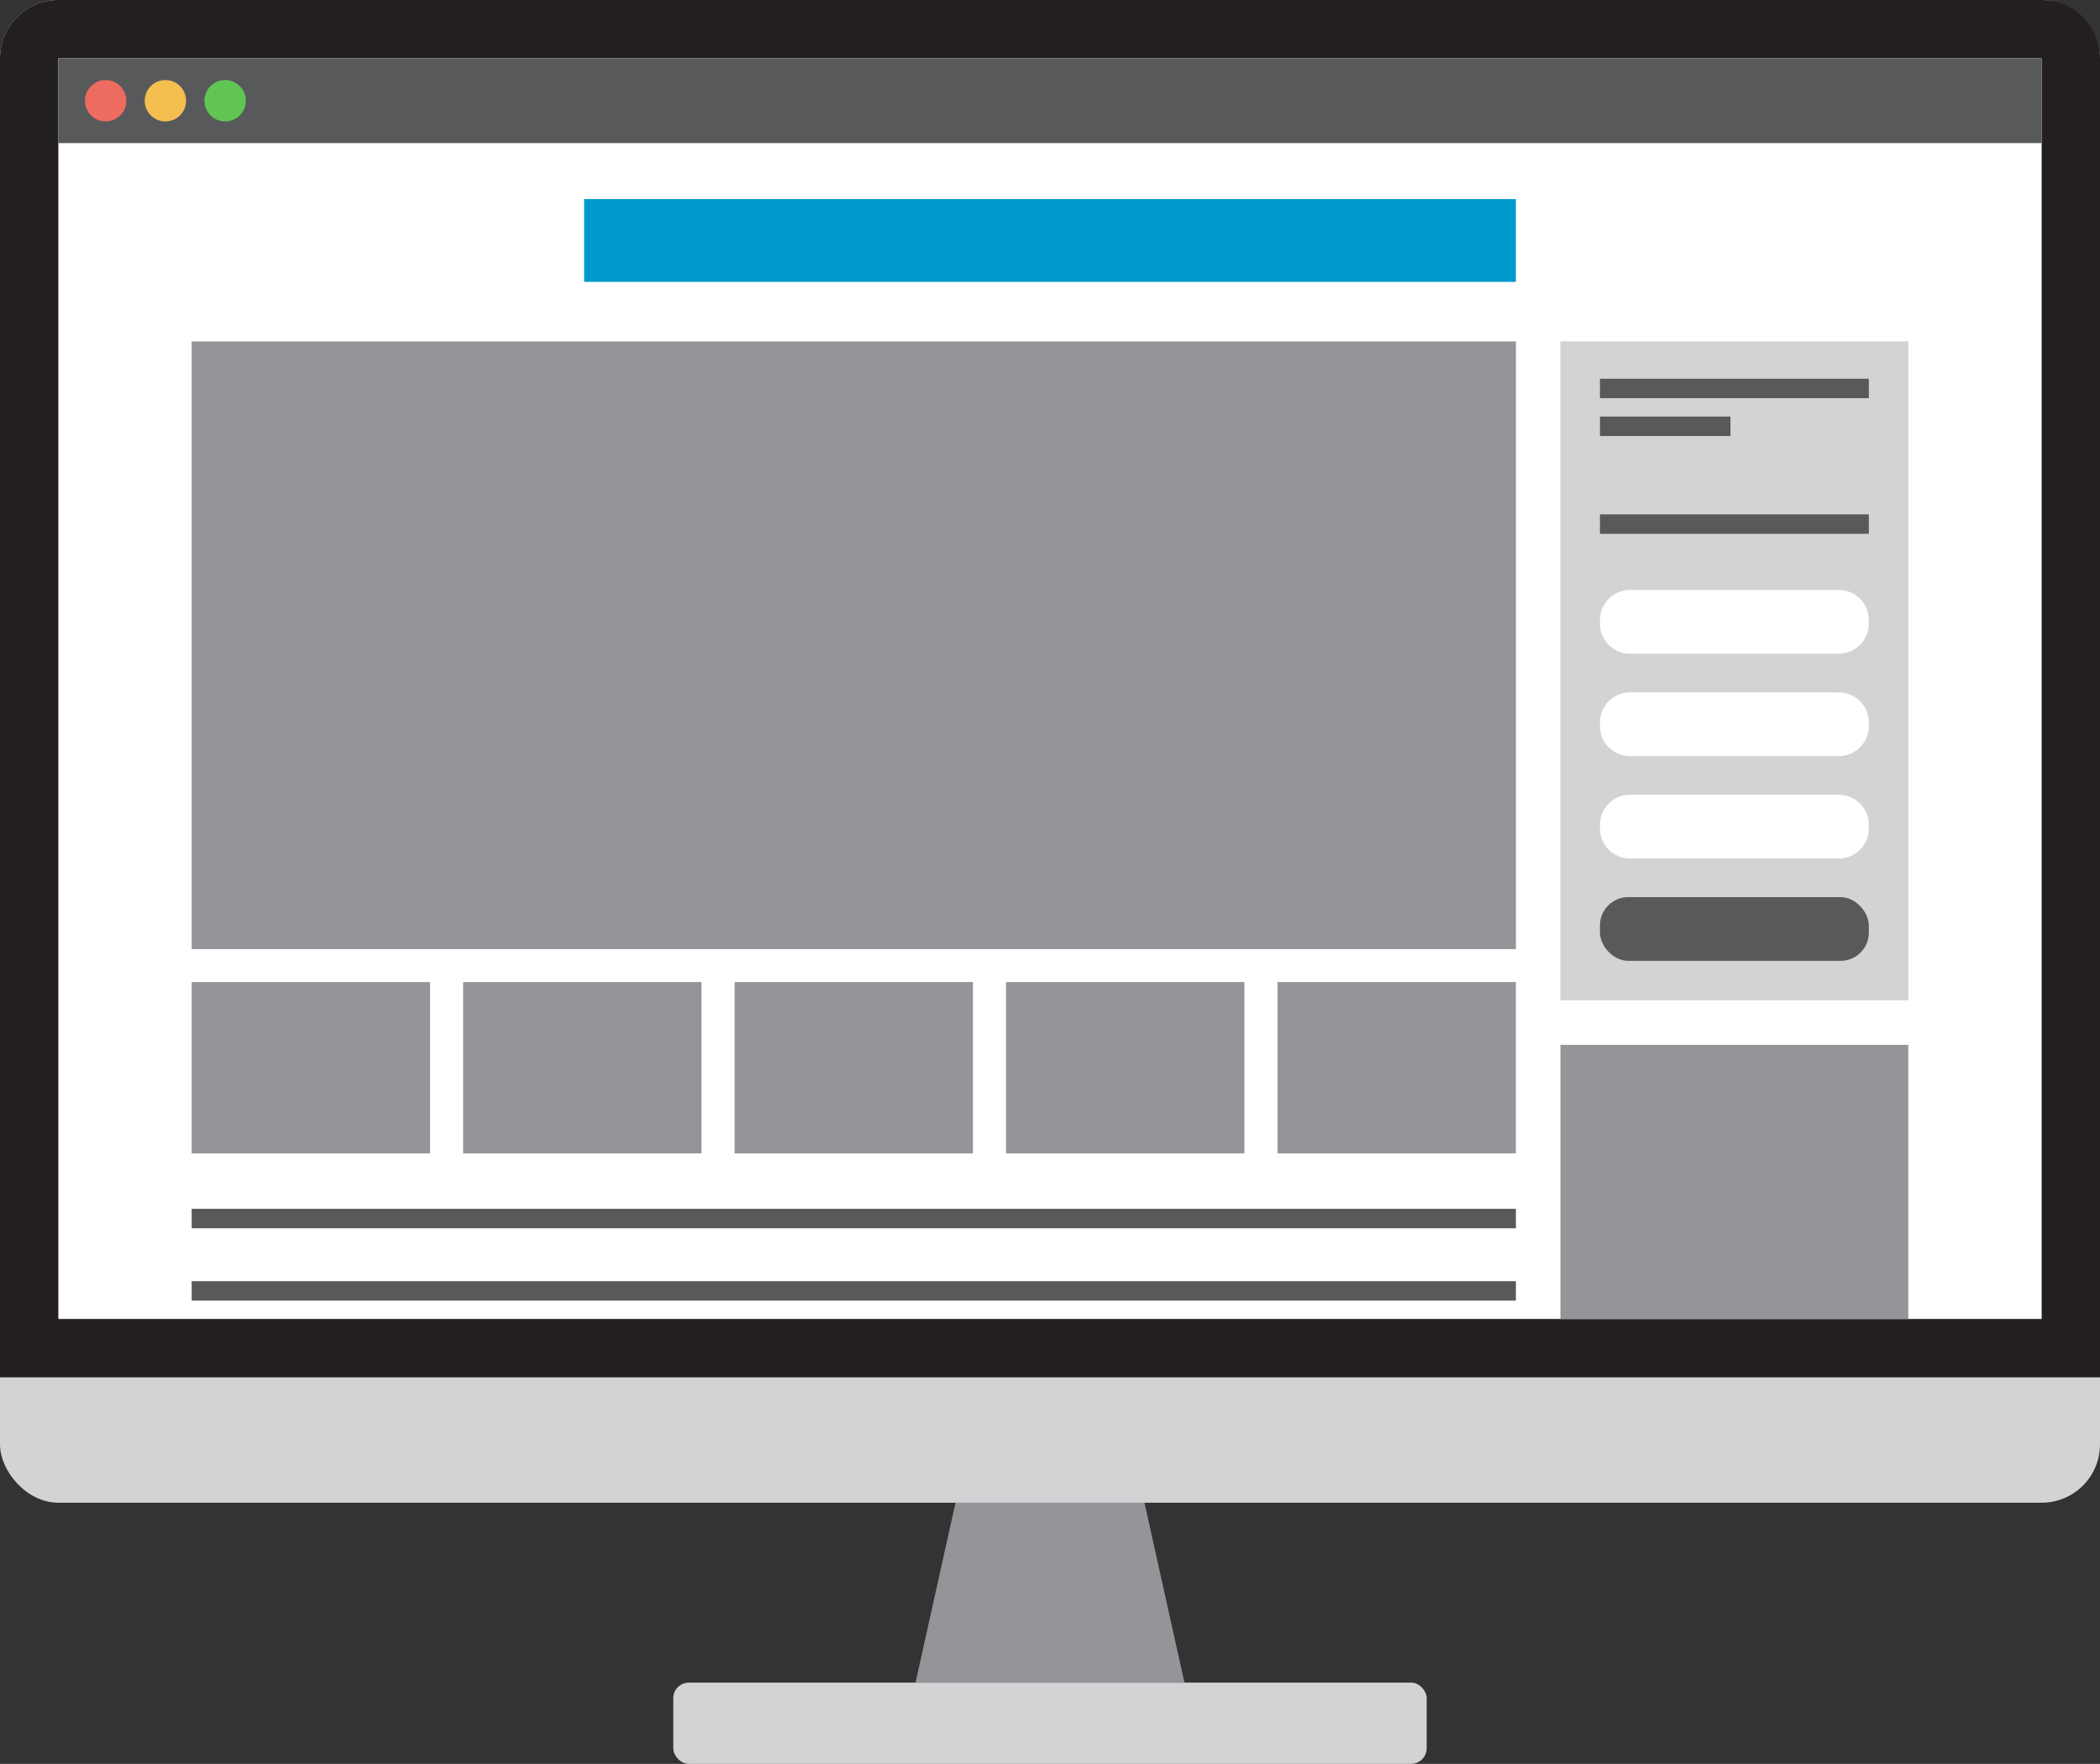 <?xml version="1.0" encoding="UTF-8"?> <svg xmlns="http://www.w3.org/2000/svg" xmlns:xlink="http://www.w3.org/1999/xlink" id="BDP_728x90" data-name="BDP 728x90" viewBox="0 0 539.9 453.49"><rect x="0" y="0" width="539.9" height="453.49" fill="#333333" stroke="none"/><defs><style> .cls-1 { fill: none; } .cls-2 { fill: #58595b; } .cls-3 { fill: #58595b; } .cls-4 { fill: #d1d3d4; } .cls-5 { fill: #d1d3d4; } .cls-6 { fill: #231f20; } .cls-7 { fill: #ed6b5f; } .cls-8 { fill: #61c554; } .cls-9 { fill: #09c; } .cls-10 { fill: #fff; } .cls-11 { fill: #f4bf4f; } .cls-12 { fill: #939598; } .cls-13 { clip-path: url(#clippath); } </style><clipPath id="clippath"><rect class="cls-1" x="118.8" y="-67" width="302.31" height="509.9" transform="translate(457.9 -82) rotate(90)"></rect></clipPath></defs><g><rect class="cls-4" x="173.1" y="432.59" width="193.69" height="20.89" rx="4" ry="4"></rect><polygon class="cls-12" points="304.52 432.59 235.38 432.59 245.67 386.29 294.23 386.29 304.52 432.59"></polygon><rect class="cls-5" x="0" width="539.9" height="386.34" rx="15" ry="15"></rect><path class="cls-6" d="M15,0h509.9c8.28,0,15,6.72,15,15v339.1H0V15C0,6.72,6.72,0,15,0Z"></path><rect class="cls-10" x="107.9" y="-77.9" width="324.1" height="509.9" transform="translate(447 -92.9) rotate(90)"></rect><g><rect class="cls-2" x="15" y="15" width="509.9" height="21.79"></rect><circle class="cls-7" cx="27.16" cy="25.9" r="5.32"></circle><circle class="cls-8" cx="57.88" cy="25.9" r="5.32"></circle><circle class="cls-11" cx="42.52" cy="25.9" r="5.32"></circle></g></g><g class="cls-13"><path class="cls-12" d="M389.72,87.78H49.28v156.23h340.45V87.78ZM110.56,252.48h-61.28v44.05h61.28v-44.05ZM389.72,252.48h-61.28v44.05h61.28v-44.05ZM180.35,252.48h-61.28v44.05h61.28v-44.05ZM250.14,252.48h-61.28v44.05h61.28v-44.05ZM319.93,252.48h-61.28v44.05h61.28v-44.05Z"></path><g><rect class="cls-5" x="401.18" y="87.78" width="89.44" height="169.41"></rect><path class="cls-10" d="M472.76,168.06h-53.71c-4.26,0-7.71-3.45-7.71-7.71v-.96c0-4.26,3.45-7.71,7.71-7.71h53.71c4.26,0,7.71,3.45,7.71,7.71v.96c0,4.26-3.45,7.71-7.71,7.71Z"></path><path class="cls-10" d="M472.76,194.39h-53.71c-4.26,0-7.71-3.45-7.71-7.71v-.96c0-4.26,3.45-7.71,7.71-7.71h53.71c4.26,0,7.71,3.45,7.71,7.71v.96c0,4.26-3.45,7.71-7.71,7.71Z"></path><path class="cls-10" d="M472.76,220.71h-53.71c-4.26,0-7.71-3.45-7.71-7.71v-.96c0-4.26,3.45-7.71,7.71-7.71h53.71c4.26,0,7.71,3.45,7.71,7.71v.96c0,4.26-3.45,7.71-7.71,7.71Z"></path><rect class="cls-3" x="411.34" y="230.65" width="69.13" height="16.38" rx="7.27" ry="7.27"></rect></g><rect class="cls-2" x="49.28" y="310.78" width="340.45" height="5"></rect><rect class="cls-2" x="49.28" y="329.38" width="340.45" height="5"></rect><rect class="cls-2" x="49.28" y="347.98" width="340.45" height="5"></rect><rect class="cls-2" x="49.28" y="366.58" width="340.45" height="5"></rect><rect class="cls-2" x="49.28" y="422.37" width="340.45" height="5"></rect><rect class="cls-2" x="49.28" y="440.97" width="340.45" height="5"></rect><rect class="cls-2" x="49.28" y="398.76" width="151.38" height="5"></rect><rect class="cls-2" x="411.34" y="97.37" width="69.13" height="5"></rect><rect class="cls-2" x="411.34" y="132.24" width="69.13" height="5"></rect><rect class="cls-2" x="411.34" y="107.1" width="33.55" height="5"></rect><path class="cls-12" d="M490.62,268.62h-89.44v178.89h89.44v-178.89Z"></path></g><path class="cls-9" d="M389.72,51.19h-239.54v21.28h239.54v-21.28Z"></path></svg> 